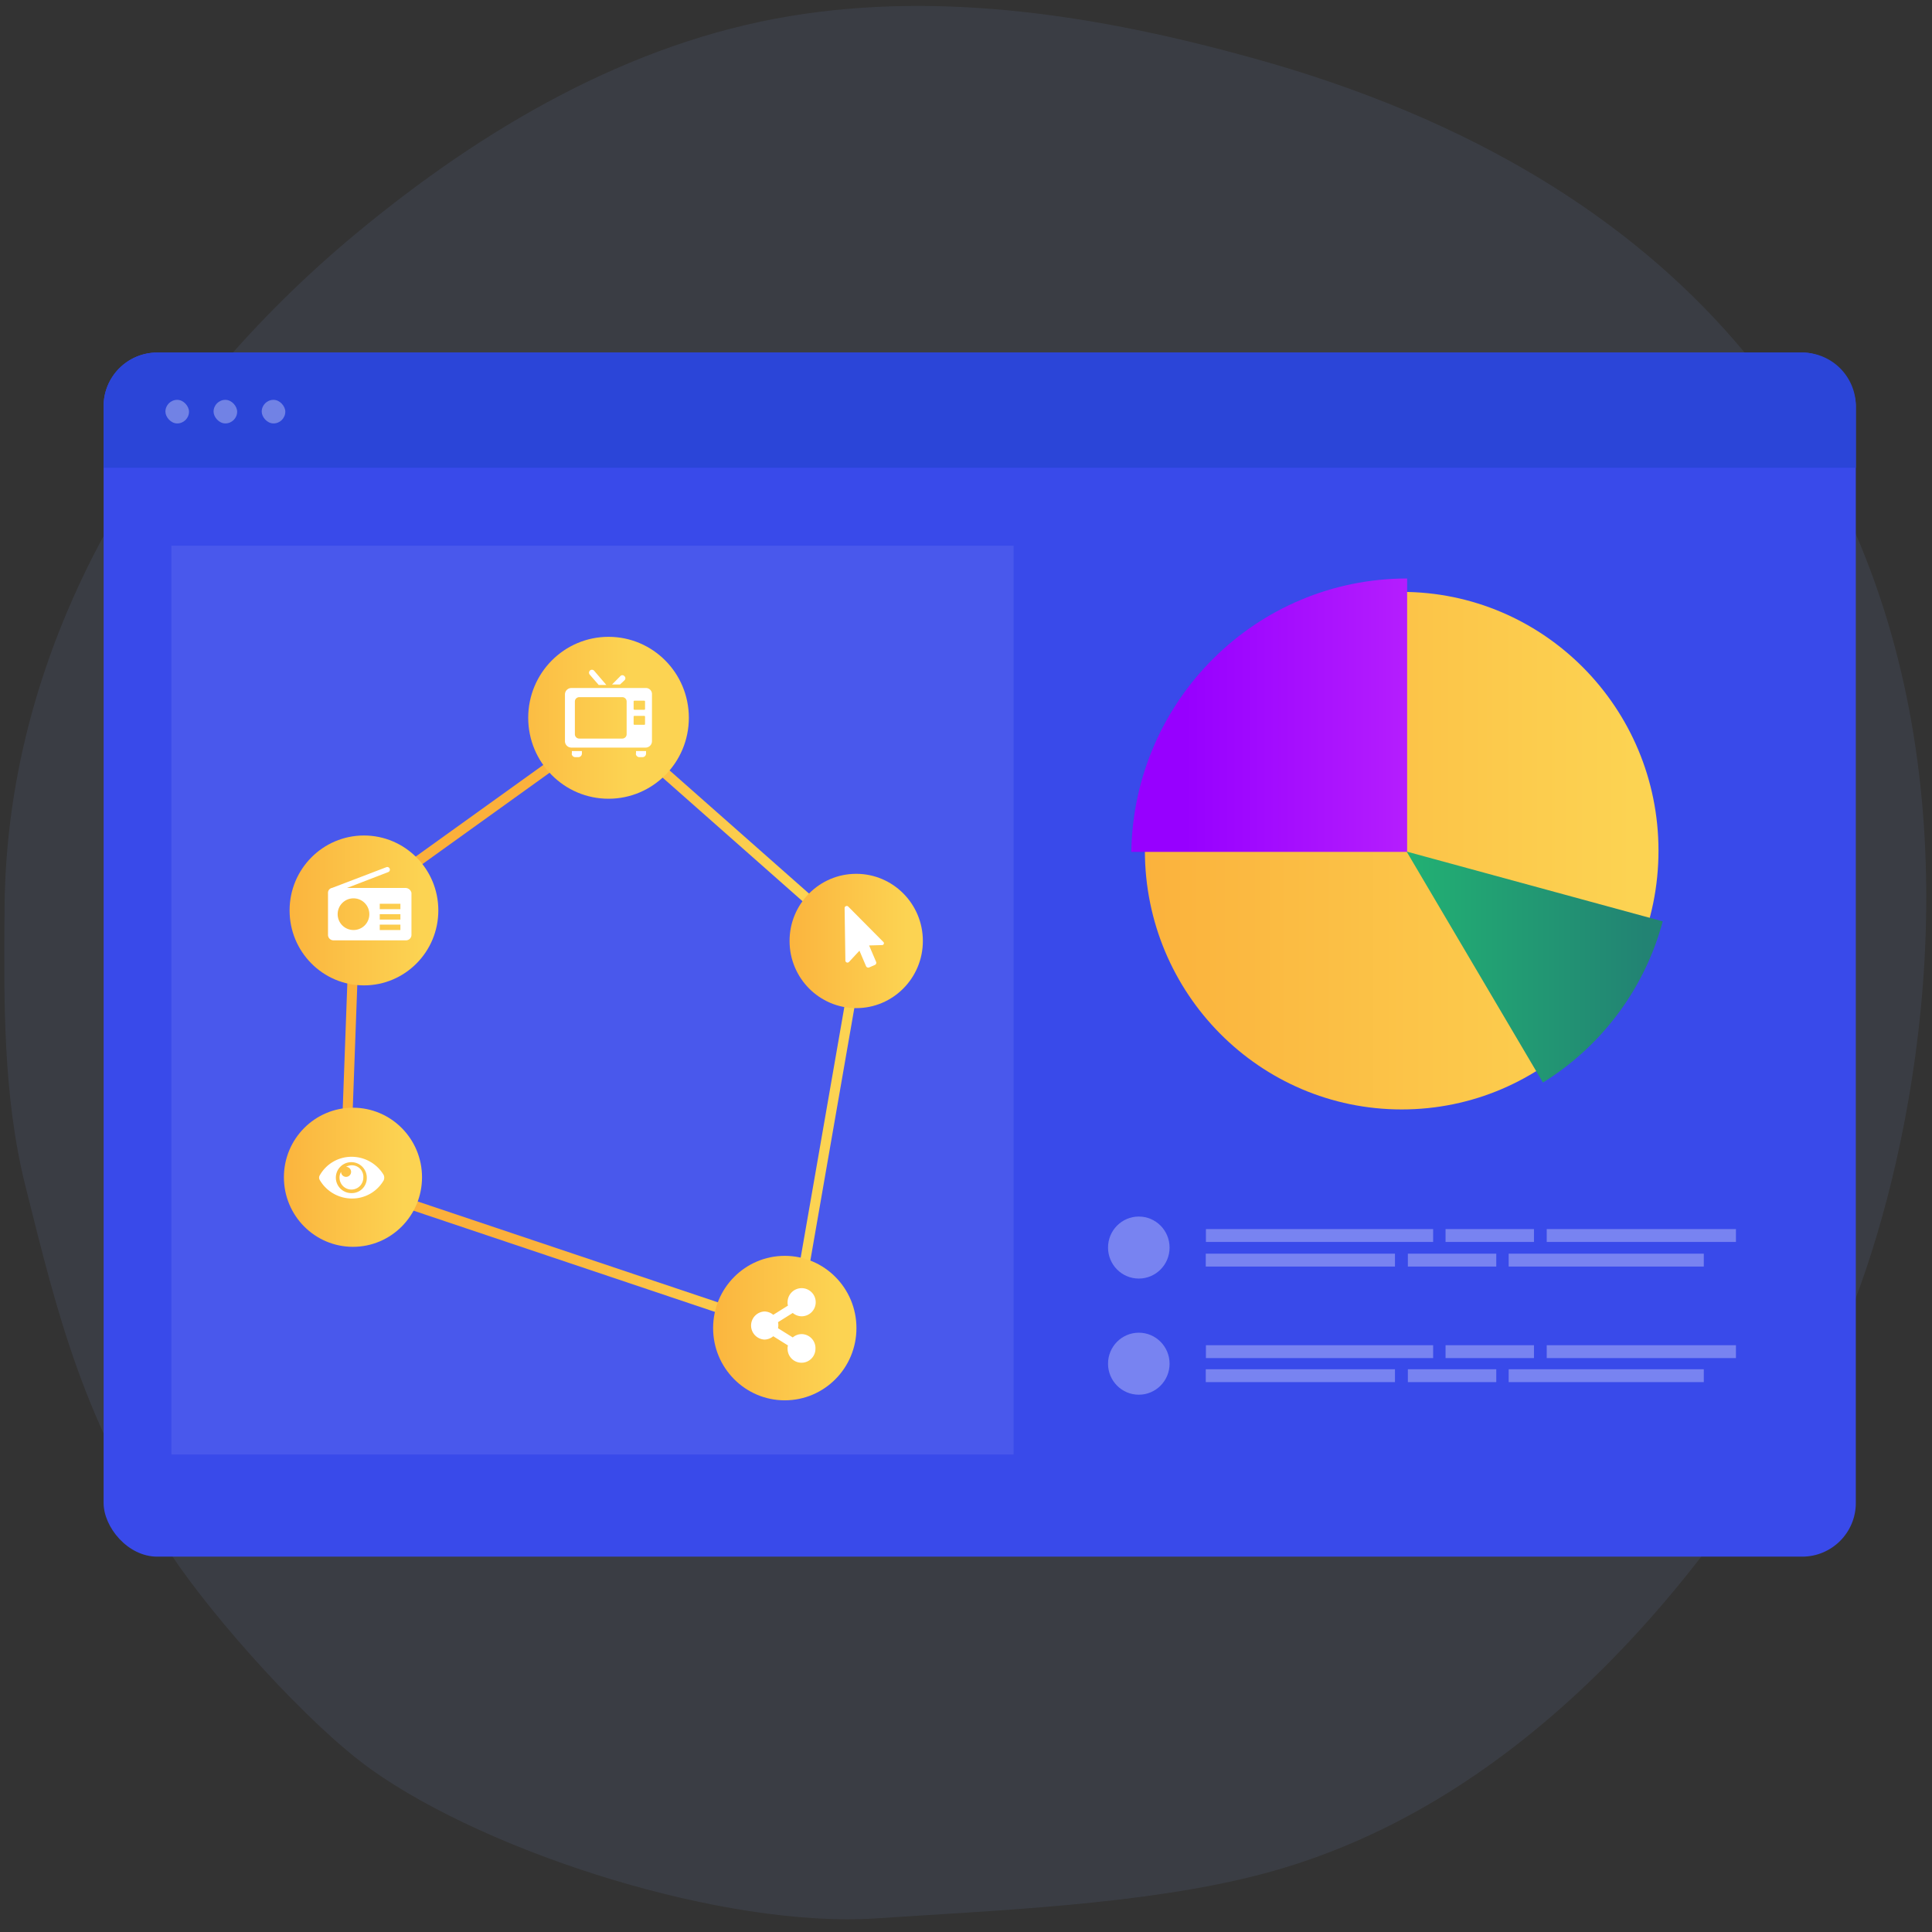 <svg viewBox="0 0 578.24 578.24" xmlns="http://www.w3.org/2000/svg" xmlns:xlink="http://www.w3.org/1999/xlink"><rect x="0" y="0" width="578.24" height="578.24" fill="#333333" stroke="none"/><defs><style>.f,.j{isolation:isolate}.f,.j,.l{fill:#fff}.f{opacity:.86}.j,.k{opacity:.32}</style><linearGradient id="a" x1="4710.4" x2="4713.8" y1="6627.5" y2="6627.5" gradientTransform="matrix(45.85 0 0 -46.2 -215640 306470)" gradientUnits="userSpaceOnUse"><stop stop-color="#fbb03b" offset="0"/><stop stop-color="#fcd352" offset="1"/></linearGradient><linearGradient id="b" x1="4623.8" x2="4630.5" y1="6740.4" y2="6740.4" gradientTransform="matrix(24.63 0 0 -24.41 -113530 164730)" gradientUnits="userSpaceOnUse"><stop stop-color="#9700ff" offset="0"/><stop stop-color="#e149fc" offset="1"/></linearGradient><linearGradient id="c" x1="4611.9" x2="4615.3" y1="6781.5" y2="6781.5" gradientTransform="matrix(22.87 0 0 -20.63 -105060 140160)" gradientUnits="userSpaceOnUse"><stop stop-color="#22b573" offset="0"/><stop stop-color="#228373" offset="1"/></linearGradient><linearGradient id="d" x1="4736.6" x2="4737.9" y1="6579.2" y2="6579.2" gradientTransform="matrix(63.3 0 0 -74.83 -299670 492620)" xlink:href="#a"/><linearGradient id="e" x1="4466.3" x2="4469.8" y1="6923.2" y2="6923.2" gradientTransform="matrix(13.66 0 0 -13.77 -60869 95539)" xlink:href="#a"/><linearGradient id="f" x1="4322.1" x2="4326.3" y1="7085.6" y2="7085.6" gradientTransform="matrix(9.72 0 0 -9.8 -41931 69762)" xlink:href="#a"/><linearGradient id="g" x1="4322.1" x2="4326.7" y1="7090.4" y2="7090.4" gradientTransform="matrix(9.72 0 0 -9.8 -41930 69729)" xlink:href="#a"/><linearGradient id="h" x1="4329.8" x2="4334.2" y1="7082.9" y2="7082.9" gradientTransform="matrix(9.72 0 0 -9.8 -41878 69781)" xlink:href="#a"/><linearGradient id="i" x1="4331.3" x2="4335.4" y1="7089.8" y2="7089.8" gradientTransform="matrix(9.72 0 0 -9.8 -41869 69733)" xlink:href="#a"/></defs><path d="M1.37 271.66c.63-80.1 44.48-151.38 105.37-201.9 37.81-31.36 81.62-57 129.72-64.94 45.84-7.6 93 0 137.8 12.37 269 74 203.15 336 171.43 393-38 68.26-94.29 131.69-168.82 150.92-34.71 9-79 10.66-114.69 13.05-45.37 3-115.68-19.4-150.95-44.48-18.8-13.33-47.35-45.28-60.18-64.68-26.22-39.61-33.8-71.58-43.41-109.91-6.78-27.02-6.49-55.52-6.27-83.43z" fill="#8fa9f7" opacity=".09"/><rect x="31.01" y="105.52" width="524.43" height="360.38" rx="16.06" ry="16.06" fill="#394aea"/><path d="M539.39 105.52H47.07A16.06 16.06 0 0 0 31 121.58V140h524.45v-18.42a16.06 16.06 0 0 0-16.06-16.06z" fill="#2b45d8"/><g style="isolation:isolate" opacity=".38"><rect class="f" x="49.51" y="119.67" width="7.06" height="7.06" rx="3.53" ry="3.53"/><rect class="f" x="63.92" y="119.67" width="7.06" height="7.06" rx="3.53" ry="3.53"/><rect class="f" x="78.33" y="119.67" width="7.06" height="7.06" rx="3.53" ry="3.53"/></g><ellipse cx="419.52" cy="254.6" rx="76.86" ry="77.45" fill="url(#a)"/><path d="M421.15 173.14c-45.17 0-81.84 36.49-82.56 81.82h82.56z" fill="url(#b)"/><path d="M497.64 275.76L421 254.87 461.79 324a81.53 81.53 0 0 0 35.85-48.24z" fill="url(#c)"/><ellipse class="j" cx="340.84" cy="373.39" rx="9.21" ry="9.28"/><g class="k"><path class="l" d="M360.93 367.86h68v3.85h-68zM432.65 367.86h26.46v3.85h-26.46zM462.93 367.86h56.63v3.85h-56.63zM451.54 375.22h58.4v3.85h-58.4zM421.37 375.22h26.46v3.85h-26.46zM360.88 375.22h56.63v3.85h-56.63z"/></g><ellipse class="j" cx="340.84" cy="408.15" rx="9.21" ry="9.28"/><g class="k"><path class="l" d="M360.93 402.62h68v3.85h-68zM432.65 402.62h26.46v3.85h-26.46zM462.93 402.62h56.63v3.85h-56.63zM451.54 409.81h58.4v3.85h-58.4zM421.37 409.81h26.46v3.85h-26.46zM360.88 409.81h56.63v3.85h-56.63z"/></g><path style="isolation:isolate" opacity=".08" fill="#fff" d="M51.3 163.33h252.07v271.99H51.3z"/><path fill="none" stroke-linecap="round" stroke-linejoin="round" stroke-width="3" stroke="url(#d)" d="M182.33 216.62l-76.03 54.61-3.03 82.65 133.98 45 20.19-115.92z"/><ellipse cx="182.13" cy="214.83" rx="24.04" ry="24.23" fill="url(#e)"/><path class="l" d="M179.19 205h2.28l-3.61-4.21a.88.88 0 1 0-1.33 1.15zM186.89 203.62a.82.82 0 0 0 0-1.24.8.8 0 0 0-1.24 0l-2.47 2.49h2.38zM193.25 205.92H171a1.92 1.92 0 0 0-1.91 1.92v14a1.92 1.92 0 0 0 1.91 1.91h22.23a1.91 1.91 0 0 0 1.9-1.91v-14a1.8 1.8 0 0 0-1.88-1.92zm-5.7 13.79a1.3 1.3 0 0 1-1.33 1.34h-12.83a1.3 1.3 0 0 1-1.33-1.34V210a1.3 1.3 0 0 1 1.33-1.34h12.83a1.3 1.3 0 0 1 1.33 1.34v9.67zm5.51-3.06a.24.24 0 0 1-.28.28h-2.85c-.19 0-.29-.09-.29-.28v-2.11a.26.26 0 0 1 .29-.29h2.85c.19 0 .28.1.28.29zm0-4.5a.24.24 0 0 1-.28.28h-2.85c-.19 0-.29-.09-.29-.28V210a.26.26 0 0 1 .29-.29h2.85c.19 0 .28.1.28.29zM171.11 225.55a1.07 1.07 0 0 0 1 1.06h1a1.07 1.07 0 0 0 1.05-1.06v-.76h-3v.76zM190.31 225.55a1.06 1.06 0 0 0 1 1.06h1.05a1.06 1.06 0 0 0 1-1.06v-.76h-3v.76z"/><ellipse cx="105.64" cy="352.35" rx="20.67" ry="20.82" fill="url(#f)"/><ellipse cx="108.93" cy="272.49" rx="22.26" ry="22.43" fill="url(#g)"/><path class="l" d="M121.42 265.76h-17.56l12.37-4.76a.79.79 0 0 0-.5-1.49l-16.32 6.23a1.48 1.48 0 0 0-1.24 1.49v12.59a1.64 1.64 0 0 0 1.61 1.62h21.77a1.64 1.64 0 0 0 1.6-1.62v-12.57a1.85 1.85 0 0 0-1.73-1.49zm-15.58 12.59a4.74 4.74 0 1 1 4.7-4.74 4.72 4.72 0 0 1-4.7 4.74zm14 0h-6.18v-1.62h6.18zm0-3.12h-6.18v-1.62h6.18zm0-3.12h-6.18v-1.62h6.18z"/><ellipse cx="234.88" cy="397.49" rx="21.45" ry="21.62" fill="url(#h)"/><path class="l" d="M239.89 399.29a4.14 4.14 0 0 0-2.62 1l-4.41-2.76a4.6 4.6 0 0 0 0-1.81l4.41-2.76a4.14 4.14 0 0 0 2.62 1 4.21 4.21 0 1 0-4.17-4.2 2.64 2.64 0 0 0 .12 1l-4.41 2.76a4.17 4.17 0 0 0-2.63-1 4.21 4.21 0 0 0 0 8.41 4.17 4.17 0 0 0 2.63-1l4.41 2.76a2.64 2.64 0 0 0-.12 1 4.17 4.17 0 1 0 8.34 0 4.19 4.19 0 0 0-4.17-4.4zM114.83 351.66a11.17 11.17 0 0 0-9.53-5.44 10.89 10.89 0 0 0-9.53 5.44 1.38 1.38 0 0 0 0 1.62 11.16 11.16 0 0 0 9.53 5.43 10.89 10.89 0 0 0 9.53-5.43 2 2 0 0 0 0-1.62zm-9.65 5.43a4.63 4.63 0 1 1 4.6-4.62 4.49 4.49 0 0 1-4.6 4.62zm3.56-4.62a3.56 3.56 0 1 1-7.12 0 3.34 3.34 0 0 1 .46-1.74 1.5 1.5 0 1 0 1.5-1.5 3.44 3.44 0 0 1 5.16 3.24z"/><ellipse cx="256.26" cy="281.63" rx="19.95" ry="20.1" fill="url(#i)"/><path class="l" d="M264 282.86l-3.88.11 2.1 4.92a.7.7 0 0 1-.33.89l-1.77.78a.74.74 0 0 1-.89-.33l-2-4.69-3.11 3.35a.63.63 0 0 1-1.1-.45l-.23-15.63a.64.64 0 0 1 1.11-.45l10.42 10.5a.55.55 0 0 1-.33 1z"/></svg>